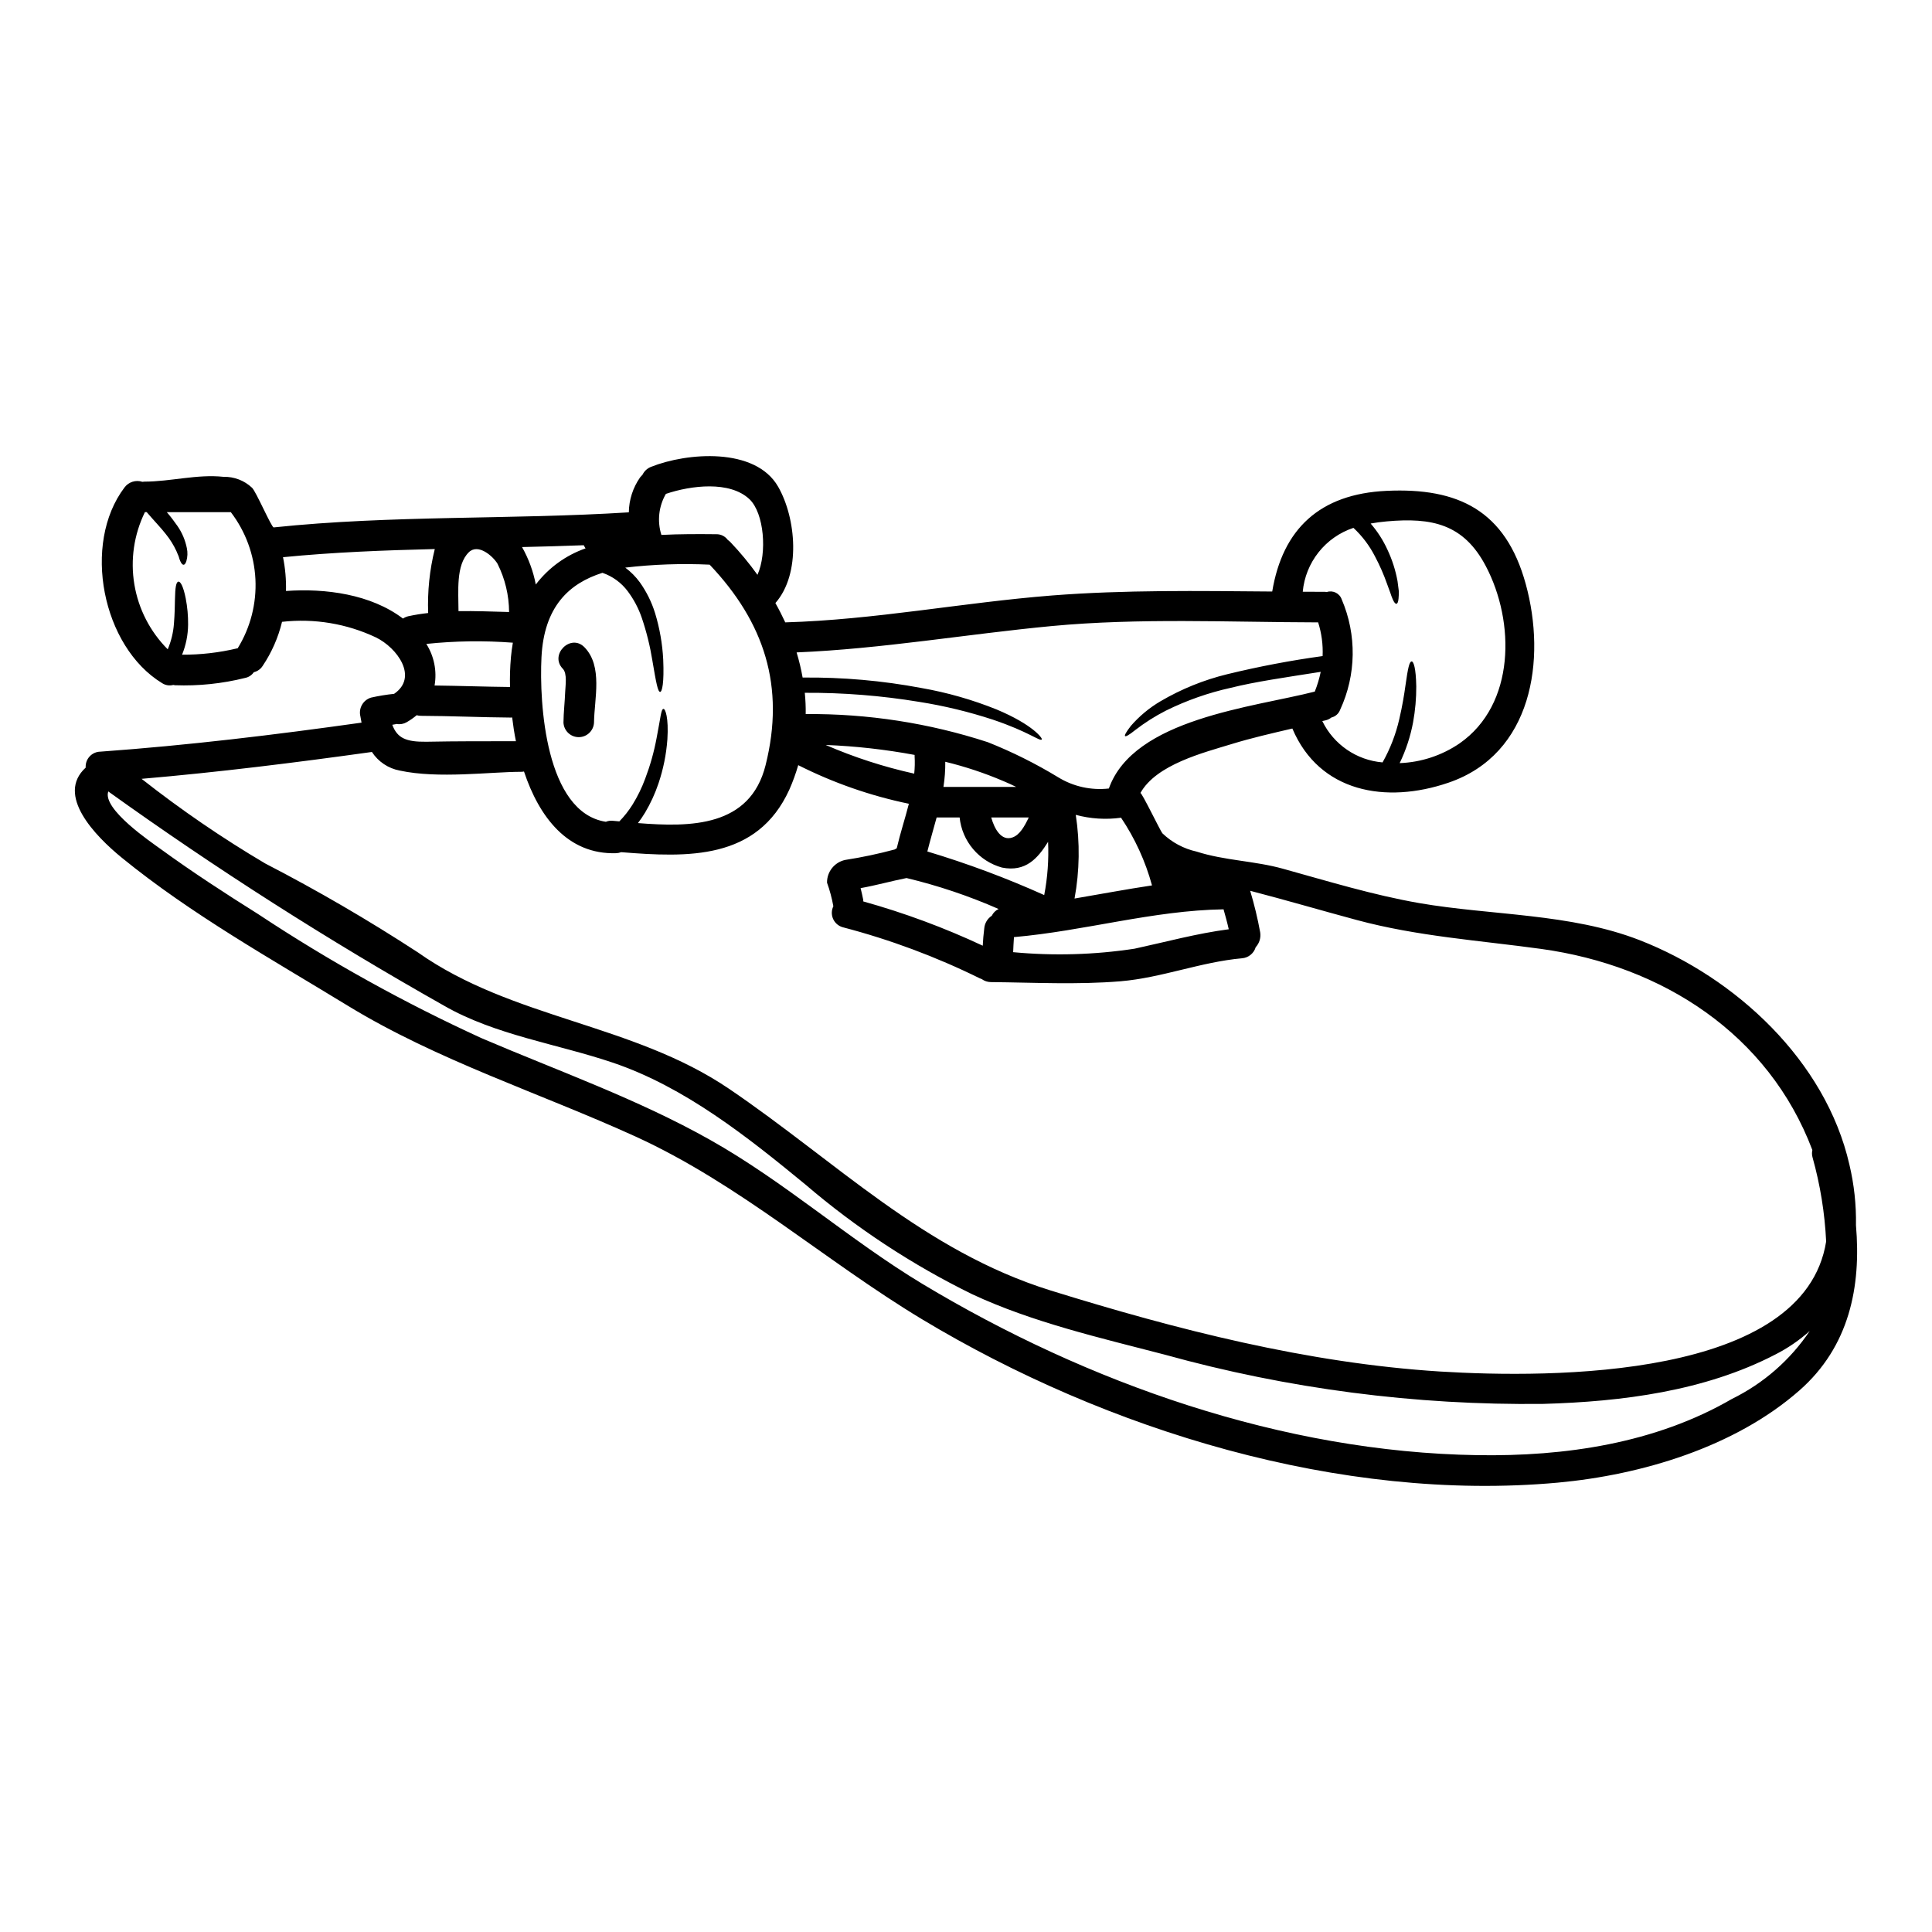 <?xml version="1.0" encoding="UTF-8"?>
<!-- Uploaded to: ICON Repo, www.svgrepo.com, Generator: ICON Repo Mixer Tools -->
<svg fill="#000000" width="800px" height="800px" version="1.1" viewBox="144 144 512 512" xmlns="http://www.w3.org/2000/svg">
 <g>
  <path d="m635.85 468.71c1.402 16.238-1.727 32.152-15.023 43.805-17.102 15-41.812 22.363-64.012 24.402-57.465 5.231-119.55-13.863-168.46-43.297-25.867-15.59-48.312-35.816-75.965-48.445-25.305-11.516-52.469-20.125-76.285-34.688-20.18-12.332-41.406-24.172-59.777-39.145-7.137-5.812-17.605-16.629-9.621-23.914-0.074-1.09 0.301-2.16 1.043-2.961 0.742-0.801 1.777-1.262 2.871-1.273 23.172-1.668 46.207-4.453 69.191-7.688-0.109-0.539-0.215-1.078-0.301-1.645-0.543-2.156 0.707-4.356 2.832-4.992 2.012-0.449 4.047-0.785 6.098-0.996 6.477-4.426 0.836-12.203-4.828-14.957-7.746-3.656-16.359-5.086-24.871-4.125-1.004 4.156-2.734 8.102-5.117 11.652-0.531 0.855-1.383 1.465-2.363 1.699-0.535 0.785-1.359 1.328-2.293 1.512-6.082 1.52-12.348 2.172-18.613 1.941-0.145-0.016-0.289-0.039-0.43-0.082-1 0.27-2.07 0.102-2.941-0.457-15.938-9.68-21.301-36.945-10-51.863 1.09-1.477 3.004-2.086 4.746-1.508 0.18-0.031 0.363-0.047 0.543-0.051 6.957 0 13.996-2.023 20.961-1.27 2.797-0.07 5.512 0.969 7.547 2.887 1.055 0.945 5.152 10.516 5.746 10.516 31.293-3.289 62.773-2.019 94.113-3.992l0.004 0.004c0.043-3.324 1.086-6.555 2.992-9.277 0.203-0.254 0.422-0.5 0.652-0.727 0.461-0.941 1.258-1.672 2.234-2.051 9.496-3.801 27.652-5.289 33.691 5.258 4.773 8.336 6.098 23.066-0.727 30.836 0.945 1.668 1.812 3.398 2.617 5.117 23.711-0.676 47.043-5.262 70.648-7.125 19.336-1.508 38.84-1.211 58.398-1.051 2.754-16.562 12.594-25.867 30.309-26.68 19.02-0.891 31.535 5.234 36.875 24.684 5.512 20.043 1.75 45.074-20.469 52.656-16.562 5.664-34.203 2.59-41.379-14.352-5.418 1.266-10.871 2.508-16.211 4.152-7.281 2.238-19.852 5.367-24.062 12.949 0.242-0.434 5.289 10.031 5.824 10.656 2.516 2.418 5.648 4.098 9.055 4.852 7.445 2.402 15.457 2.457 22.953 4.562 11.949 3.312 23.848 6.957 36.066 9.09 19.207 3.316 40.004 2.668 58.402 9.82 25.461 9.926 49.309 31.992 55.594 59.477v-0.004c1.254 5.269 1.84 10.672 1.742 16.086zm-7.902 4.285c-0.359-7.531-1.566-14.996-3.598-22.254-0.184-0.641-0.203-1.316-0.055-1.969-11.598-30.668-39.629-48.852-71.887-53.301-16.457-2.266-32.746-3.316-48.855-7.66-9.445-2.539-18.773-5.289-28.242-7.742 1.086 3.609 1.969 7.273 2.648 10.977 0.238 1.434-0.195 2.898-1.184 3.969-0.484 1.641-1.934 2.812-3.641 2.941-10.98 0.996-21.281 5.176-32.207 6.094-11.465 0.945-22.875 0.328-34.34 0.215h-0.004c-0.859-0.008-1.699-0.281-2.398-0.789-0.156-0.078-0.352-0.133-0.535-0.211-11.621-5.731-23.789-10.266-36.324-13.539-1.129-0.32-2.059-1.125-2.539-2.199-0.477-1.07-0.457-2.301 0.062-3.356-0.383-2.129-0.941-4.223-1.676-6.258-0.035-2.894 1.977-5.41 4.805-6.019 4.426-0.688 8.809-1.613 13.133-2.777 0.16-0.105 0.352-0.211 0.539-0.324 0.918-3.965 2.211-7.848 3.211-11.789-10.18-2.106-20.039-5.547-29.32-10.23-0.641 2.219-1.43 4.391-2.363 6.5-8.52 18.664-26.84 17.992-44.559 16.562-0.434 0.164-0.891 0.254-1.352 0.27-12.84 0.395-20.391-9.605-24.402-21.648-0.25 0.055-0.504 0.082-0.758 0.078-8.094 0-21.961 1.891-32.152-0.324-3.035-0.559-5.711-2.344-7.391-4.934-20.285 2.832-40.625 5.367-61.043 7.121 10.414 8.195 21.359 15.691 32.77 22.434 13.867 7.164 27.363 15.027 40.438 23.551 25.027 17.668 56.863 18.801 82.461 36.148 28.461 19.312 51.562 42.969 85.242 53.461 33.457 10.383 68.094 19.258 103.18 21.473 29.504 1.812 96.535 2.004 102.34-34.469zm-4.328 23.715h-0.004c-2.766 2.469-5.84 4.574-9.145 6.254-18.746 9.715-40.625 12.492-61.5 13.082-33.891 0.402-67.664-3.996-100.32-13.055-16.992-4.426-35.031-8.551-50.98-15.996-15.906-7.785-30.762-17.555-44.215-29.074-15.352-12.625-31.992-25.871-51.09-32.32-14.699-4.965-31.129-7.281-44.727-15.105h0.004c-30.656-17.293-60.348-36.242-88.945-56.754-1.672 4.668 11.516 13.539 13.891 15.27 8.387 6.098 17.102 11.762 25.867 17.262 18.84 12.477 38.629 23.461 59.18 32.859 20.23 8.66 41.301 16.102 60.508 26.918 19.824 11.141 36.816 26.434 56.285 38.18 43.777 26.324 95.516 44.586 147.07 45.398 23.195 0.375 47.121-3.102 67.465-14.891h-0.004c8.348-4.094 15.469-10.312 20.648-18.027zm-92.781-155.73c14.758-10.305 14.699-32.152 6.93-46.934-5.879-11.195-14.297-12.949-26.301-11.871-1.508 0.133-2.914 0.324-4.231 0.566v0.004c1.82 2.098 3.328 4.453 4.477 6.984 1.234 2.629 2.125 5.41 2.644 8.266 0.16 1.078 0.27 1.969 0.352 2.723 0.004 0.633-0.023 1.262-0.082 1.891-0.078 0.945-0.297 1.379-0.566 1.402-0.273 0.023-0.594-0.324-0.969-1.18-0.242-0.547-0.449-1.105-0.625-1.676-0.262-0.672-0.559-1.48-0.891-2.43l0.004 0.004c-0.887-2.516-1.961-4.957-3.215-7.312-1.445-2.82-3.371-5.367-5.691-7.527-3.641 1.211-6.852 3.453-9.234 6.461-2.387 3.008-3.848 6.641-4.199 10.465 1.969 0.027 3.938 0.027 5.934 0.027h0.004c0.145 0.004 0.289 0.02 0.434 0.051 1.637-0.539 3.402 0.336 3.961 1.969 4.016 9.363 3.859 19.996-0.426 29.238-0.383 1.031-1.254 1.801-2.324 2.051-0.43 0.344-0.926 0.59-1.457 0.73-0.324 0.078-0.621 0.133-0.945 0.211 3.019 6.211 9.086 10.375 15.969 10.953 2.016-3.582 3.508-7.434 4.426-11.438 0.867-3.695 1.324-6.664 1.645-8.953 0.648-4.586 1.027-6.367 1.645-6.367 0.512 0 1.133 1.781 1.215 6.559l0.004-0.004c0.016 3.203-0.266 6.398-0.84 9.551-0.699 3.754-1.895 7.402-3.562 10.844 5.695-0.215 11.215-2.035 15.918-5.258zm-36.332-23.117v0.004c0.133-3.023-0.266-6.047-1.184-8.93-23.656-0.055-47.316-1.215-70.566 0.969-22.527 2.133-45.02 6.047-67.652 6.988h0.004c0.664 2.188 1.195 4.41 1.594 6.664 10.574-0.113 21.137 0.816 31.531 2.777 6.816 1.199 13.488 3.106 19.906 5.691 9.711 4.074 12.223 7.715 11.949 7.93-0.457 0.621-3.398-2.023-12.945-5.234-6.383-2.094-12.922-3.672-19.555-4.723-10.02-1.652-20.156-2.457-30.309-2.402 0.188 1.875 0.27 3.758 0.242 5.637 16.387-0.141 32.684 2.375 48.262 7.453 6.453 2.566 12.68 5.672 18.617 9.281 4.023 2.477 8.766 3.527 13.461 2.992 6.555-18.531 38.273-21.5 54.57-25.68 0.68-1.695 1.207-3.445 1.574-5.234-9.465 1.484-17.371 2.617-23.844 4.234h-0.004c-5.945 1.316-11.715 3.344-17.18 6.043-2.891 1.473-5.637 3.219-8.203 5.207-1.574 1.266-2.43 1.727-2.617 1.539s0.215-1 1.512-2.672v-0.004c2.25-2.598 4.91-4.809 7.871-6.551 5.523-3.242 11.492-5.66 17.715-7.176 8.328-2.027 16.754-3.633 25.25-4.801zm-24.875 72.402c-0.395-1.777-0.891-3.543-1.379-5.285-18.746 0.297-36.898 5.746-55.539 7.363-0.109 1.352-0.164 2.832-0.215 3.992h0.004c10.715 1.008 21.512 0.699 32.152-0.918 8.359-1.809 16.508-4.047 24.977-5.152zm-20.336-11.621v-0.004c-1.742-6.387-4.512-12.445-8.203-17.938-4.012 0.555-8.094 0.297-12.004-0.758 1.133 7.359 1.023 14.855-0.324 22.176 6.856-1.16 13.68-2.457 20.531-3.481zm-28.566 2.562v-0.004c0.891-4.644 1.234-9.383 1.023-14.109-2.723 4.367-5.93 8.066-12.203 6.824-2.992-0.824-5.664-2.531-7.668-4.902-2.008-2.367-3.25-5.285-3.57-8.375h-6.094c-0.812 2.996-1.699 5.992-2.457 9.008v0.004c10.562 3.168 20.91 7.027 30.969 11.551zm-4.102-20.566h-9.938c0.84 3.051 2.695 6.34 5.637 5.289 1.926-0.672 3.195-2.961 4.301-5.289zm-22.605-8.094h19.285c-1.105-0.539-2.238-1.078-3.453-1.574l0.004 0.004c-4.969-2.121-10.102-3.824-15.352-5.098 0.027 2.234-0.137 4.469-0.484 6.676zm12.812 34.125v0.004c0.383-0.781 1.02-1.406 1.805-1.781-7.871-3.457-16.039-6.203-24.402-8.203-4.074 0.812-8.066 1.945-12.168 2.672 0.273 1.051 0.488 2.074 0.703 3.129l0.004 0.004c0.012 0.129 0.012 0.262 0 0.391 10.859 3.031 21.453 6.953 31.664 11.734 0.082-1.512 0.191-3.023 0.395-4.562 0.105-1.375 0.844-2.625 2-3.379zm-20.555-37.656v0.004c0.16-1.516 0.195-3.043 0.105-4.562v-0.395c-7.781-1.449-15.66-2.332-23.57-2.641 7.559 3.281 15.418 5.824 23.465 7.602zm-39.383-2.266c5.207-20.797-0.297-37.785-14.836-53.113v0.004c-7.461-0.348-14.941-0.086-22.359 0.785 1.473 1.094 2.773 2.406 3.856 3.887 1.777 2.492 3.141 5.25 4.047 8.176 1.219 4.004 1.945 8.145 2.156 12.324 0.27 6.203-0.301 8.527-0.812 8.551-0.617 0-1.051-2.363-2.047-8.227h0.004c-0.625-3.887-1.57-7.711-2.836-11.438-0.863-2.508-2.109-4.863-3.695-6.988-1.691-2.273-4.035-3.984-6.719-4.906-8.871 2.805-15.484 8.98-16.156 22.359-0.617 12.25 1.082 41.141 17.051 43.617v0.004c0.57-0.238 1.191-0.328 1.805-0.27l1.777 0.16h0.004c1.316-1.344 2.481-2.828 3.481-4.422 1.352-2.176 2.477-4.481 3.363-6.883 1.324-3.484 2.336-7.074 3.019-10.734 1.082-5.512 1.18-7.742 1.836-7.769 0.461-0.027 1.406 2.211 1.027 8.148l-0.004-0.004c-0.289 3.961-1.086 7.867-2.359 11.629-0.906 2.688-2.094 5.273-3.543 7.711-0.578 0.961-1.211 1.887-1.891 2.777 13.953 1.105 29.73 1.082 33.832-15.371zm-2.156-50.418c2.59-5.797 1.777-16.348-2.129-20.043-5.207-4.91-15.457-3.668-22.148-1.402v0.004c-1.906 3.297-2.336 7.246-1.184 10.871 4.723-0.242 9.605-0.242 14.516-0.188 1.211-0.035 2.363 0.527 3.074 1.508 0.242 0.168 0.469 0.359 0.676 0.566 2.598 2.727 5.004 5.629 7.195 8.691zm-45.562-7.008c-0.18-0.266-0.34-0.543-0.48-0.832-5.453 0.215-10.898 0.352-16.352 0.484 1.746 3.086 2.981 6.441 3.644 9.926 3.363-4.414 7.949-7.746 13.188-9.578zm-42.215 51.246c8.121-0.16 16.078-0.137 23.766-0.137-0.434-2.102-0.754-4.231-1-6.297-0.105 0-0.211 0.027-0.352 0.027-7.953-0.055-15.887-0.434-23.816-0.461v-0.004c-0.383 0.004-0.766-0.051-1.133-0.16-0.832 0.699-1.727 1.324-2.668 1.863-0.801 0.461-1.738 0.625-2.644 0.453-0.129 0.043-0.262 0.07-0.395 0.086-0.25 0.055-0.504 0.102-0.758 0.133 1.312 3.535 3.644 4.559 9 4.496zm22.434-22.363c0.137-1.375 0.301-2.641 0.516-3.887-7.637-0.582-15.312-0.473-22.93 0.324 2.066 3.277 2.848 7.203 2.184 11.023 6.664 0.078 13.328 0.324 19.992 0.395v-0.004c-0.074-2.625 0.008-5.254 0.246-7.871zm-0.484-12v-0.004c-0.02-4.453-1.07-8.84-3.074-12.816-1.18-1.969-5.117-5.477-7.609-3.019-3.453 3.398-2.723 10.41-2.723 15.59 4.484-0.07 8.934 0.121 13.414 0.23zm-21.449 0.27 0.004-0.004c-0.211-5.711 0.379-11.422 1.754-16.969-13.434 0.328-26.84 0.84-40.219 2.16 0.602 2.945 0.863 5.949 0.789 8.953 10.441-0.754 22.527 0.863 30.996 7.309 0.426-0.285 0.902-0.492 1.402-0.617 1.742-0.375 3.508-0.66 5.285-0.852zm-50.484 9.34c3.391-5.492 5.031-11.883 4.711-18.328-0.324-6.445-2.598-12.637-6.519-17.762h-16.965c1 1.16 1.934 2.379 2.805 3.641 1.234 1.773 2.086 3.785 2.508 5.902 0.242 1.145 0.195 2.332-0.133 3.453-0.242 0.699-0.484 0.945-0.754 0.945-0.273 0-0.566-0.328-0.836-0.918-0.172-0.363-0.301-0.742-0.395-1.133-0.137-0.461-0.434-0.973-0.648-1.574-0.746-1.613-1.691-3.125-2.809-4.504-1.211-1.574-3.019-3.426-5.07-5.824h-0.469c-2.906 5.934-3.887 12.629-2.801 19.148 1.082 6.519 4.176 12.535 8.844 17.211 0.918-2.148 1.473-4.438 1.645-6.769 0.215-2.644 0.242-4.773 0.27-6.422 0.055-3.316 0.328-4.664 0.918-4.746 0.516-0.051 1.27 1.105 1.945 4.481l-0.004-0.004c0.441 2.273 0.648 4.586 0.625 6.902-0.023 2.742-0.566 5.449-1.598 7.988 4.906 0.023 9.793-0.539 14.566-1.672 0.051-0.02 0.109-0.027 0.164-0.016z"/>
  <path d="m298.88 315.52c4.941 5.07 2.617 13.648 2.539 19.961-0.098 2.164-1.879 3.871-4.047 3.871s-3.949-1.707-4.047-3.871c0.027-2.723 0.352-5.418 0.457-8.145 0.055-1.574 0.594-4.828-0.621-6.098-3.641-3.723 2.078-9.441 5.719-5.719z"/>
 </g>
</svg>
